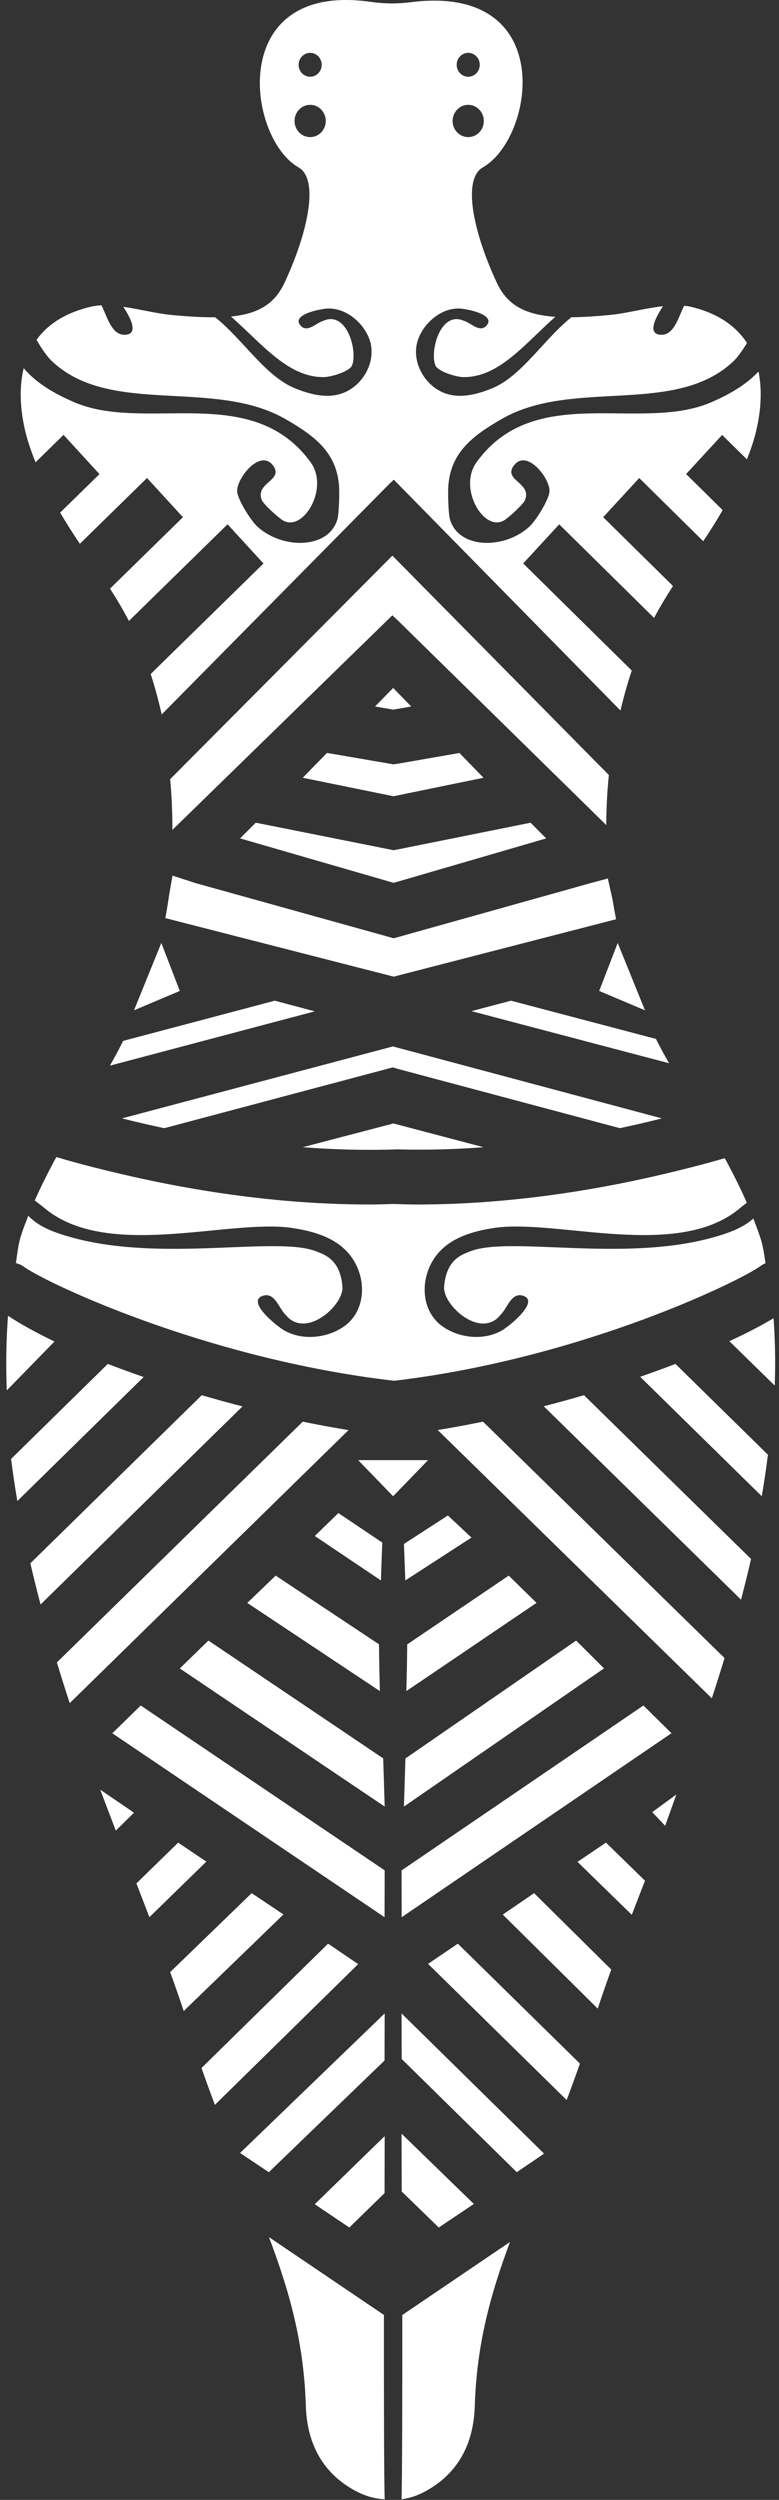 <svg width="110" height="353" viewBox="0 0 110 353" fill="none" xmlns="http://www.w3.org/2000/svg">
<rect x="0" y="0" width="110" height="353" fill="#333333" stroke="none"/>
<path fill-rule="evenodd" clip-rule="evenodd" d="M93.46 157.922L55.459 147.757V147.767L17.221 157.922C19.09 158.391 21.091 158.859 23.201 159.306L55.459 150.72L56.222 150.946L87.531 159.303C89.624 158.859 91.608 158.391 93.46 157.922Z" fill="white"/>
<path fill-rule="evenodd" clip-rule="evenodd" d="M15.519 150.475L44.449 142.806L38.796 141.304L17.388 146.979C16.809 148.152 16.183 149.315 15.519 150.475Z" fill="white"/>
<path fill-rule="evenodd" clip-rule="evenodd" d="M68.274 161.992L55.592 158.649V158.627L42.747 161.992C47.168 162.332 51.729 162.456 56.307 162.291V162.306C60.347 162.399 64.366 162.294 68.274 161.992Z" fill="white"/>
<path fill-rule="evenodd" clip-rule="evenodd" d="M23.347 129.64L55.589 137.907L55.636 137.898L86.993 129.802C86.819 128.903 86.649 128.002 86.513 127.11L85.829 124.046L83.406 124.698L56.351 132.279L55.589 132.488L27.591 124.692L24.358 123.641L23.865 126.489C23.718 127.534 23.548 128.582 23.347 129.64Z" fill="white"/>
<path fill-rule="evenodd" clip-rule="evenodd" d="M5.016 65.282L8.974 61.405L14.046 66.947L8.494 72.382C9.396 73.923 10.332 75.376 11.278 76.784L20.761 67.495L25.832 73.034L15.536 83.12C16.469 84.573 17.367 86.07 18.204 87.678L32.135 74.031L37.206 79.57L21.278 95.173C21.85 96.945 22.377 98.848 22.833 100.883L54.976 68.33L55.602 67.735L55.653 67.783L87.616 100.329C88.085 98.313 88.63 96.433 89.209 94.685L73.876 79.563L78.964 74.037L92.36 87.251C93.204 85.671 94.099 84.187 95.032 82.75L85.172 73.027L90.264 67.501L99.303 76.42C100.239 75.018 101.158 73.569 102.043 72.027L96.883 66.938L101.972 61.415L105.474 64.868C105.726 64.216 105.971 63.551 106.202 62.855C107.002 60.465 107.901 56.354 107.104 52.464C105.324 54.373 102.894 55.737 100.44 56.8C90.424 61.14 75.526 53.847 67.287 65.279C64.635 68.957 68.359 75.268 71.241 73.442C71.874 73.04 73.879 71.227 74.128 70.628C75.155 68.144 70.979 67.859 72.562 65.732C74.369 63.308 77.705 67.552 77.592 69.4C77.521 70.558 75.666 73.537 74.733 74.385C71.194 77.598 64.778 77.54 63.543 73.356C63.301 72.54 63.233 69.638 63.304 68.65C63.638 63.959 66.592 61.602 70.887 59.139C80.965 53.36 95.474 58.842 103.653 50.923C104.133 50.454 104.861 49.473 105.477 48.429C103.976 46.122 101.461 44.21 97.367 43.279C97.125 43.222 96.856 43.203 96.594 43.175C96.591 43.184 96.594 43.203 96.591 43.21C95.886 44.514 95.274 47.242 93.453 47.273C91.407 47.309 92.36 45.118 93.626 43.232C91.094 43.529 88.334 44.26 86.281 44.46C84.185 44.666 82.344 44.779 80.683 44.798C76.762 47.938 73.665 53.12 69.485 54.832C67.157 55.784 64.588 56.401 62.328 55.319C59.646 54.031 57.988 50.676 59.081 47.805C59.932 45.568 62.236 43.558 64.751 43.561C65.765 43.564 70.214 44.409 68.645 46.03C67.763 46.944 66.616 45.732 65.707 45.374C65.619 45.34 65.204 45.172 65.016 45.128C62.045 44.416 60.725 49.635 61.473 51.581C61.817 52.467 64.417 53.224 65.374 53.246C70.455 53.36 74.189 48.448 78.419 44.735C74.254 44.453 71.663 43.15 70.169 39.956C66.929 33.028 65.183 25.349 68.182 23.634C75.52 19.444 78.763 -2.354 57.971 0.317C56.116 0.556 54.234 0.537 52.379 0.269C32.03 -2.676 34.821 19.447 42.152 23.634C45.15 25.349 43.404 33.028 40.164 39.956C38.752 42.975 36.386 44.32 32.612 44.697C36.89 48.416 40.657 53.36 45.793 53.246C46.753 53.224 49.374 52.467 49.718 51.581C50.47 49.635 49.142 44.416 46.151 45.128C45.96 45.172 45.545 45.34 45.456 45.374C44.541 45.732 43.387 46.944 42.495 46.03C40.92 44.409 45.395 43.564 46.416 43.561C48.952 43.558 51.27 45.568 52.127 47.805C53.227 50.676 51.559 54.031 48.856 55.319C46.583 56.401 43.996 55.784 41.655 54.832C37.445 53.12 34.327 47.941 30.382 44.802C28.548 44.821 26.462 44.694 24.052 44.46C22.19 44.276 19.74 43.659 17.408 43.324C18.654 45.188 19.549 47.309 17.524 47.273C15.693 47.242 15.073 44.514 14.366 43.21C14.352 43.188 14.359 43.143 14.352 43.114C13.865 43.133 13.395 43.181 12.967 43.279C9.141 44.15 6.691 45.871 5.159 47.976C5.819 49.182 6.701 50.385 7.255 50.923C15.485 58.842 30.096 53.36 40.239 59.139C44.565 61.602 47.539 63.959 47.876 68.65C47.948 69.638 47.876 72.54 47.635 73.356C46.392 77.54 39.933 77.598 36.369 74.385C35.43 73.537 33.561 70.558 33.49 69.4C33.377 67.552 36.733 63.308 38.554 65.732C40.15 67.859 35.944 68.144 36.978 70.628C37.227 71.227 39.245 73.04 39.885 73.442C42.788 75.268 46.532 68.957 43.864 65.279C35.569 53.847 20.573 61.14 10.489 56.8C7.814 55.651 5.159 54.154 3.345 51.989C2.368 56.015 3.297 60.367 4.131 62.855C4.414 63.697 4.71 64.501 5.016 65.282ZM66.116 7.462C67.018 7.462 67.746 8.218 67.746 9.149C67.746 10.081 67.018 10.837 66.116 10.837C65.214 10.837 64.486 10.081 64.486 9.149C64.486 8.218 65.214 7.462 66.116 7.462ZM66.116 14.802C67.334 14.802 68.318 15.823 68.318 17.082C68.318 18.342 67.334 19.361 66.116 19.361C64.897 19.361 63.91 18.342 63.91 17.082C63.91 15.823 64.897 14.802 66.116 14.802ZM43.796 7.462C44.694 7.462 45.426 8.218 45.426 9.149C45.426 10.081 44.694 10.837 43.796 10.837C42.894 10.837 42.165 10.081 42.165 9.149C42.165 8.218 42.894 7.462 43.796 7.462ZM43.796 19.361C42.577 19.361 41.59 18.342 41.59 17.082C41.59 15.823 42.577 14.802 43.796 14.802C45.014 14.802 46.001 15.823 46.001 17.082C46.001 18.342 45.014 19.361 43.796 19.361Z" fill="white"/>
<path fill-rule="evenodd" clip-rule="evenodd" d="M61.807 201.926L100.512 239.808C101.145 237.876 101.75 235.974 102.309 234.122L68.206 200.746C66.082 201.182 63.944 201.581 61.807 201.926Z" fill="white"/>
<path fill-rule="evenodd" clip-rule="evenodd" d="M57.042 255.094L85.291 235.583L81.353 231.656L57.25 248.304C57.171 250.569 57.11 252.831 57.042 255.094Z" fill="white"/>
<path fill-rule="evenodd" clip-rule="evenodd" d="M57.042 218.012C57.127 220.226 57.199 222.156 57.233 223.165L66.572 217.112L63.243 213.993L57.042 218.012Z" fill="white"/>
<path fill-rule="evenodd" clip-rule="evenodd" d="M57.502 232.196C57.488 234.394 57.437 236.592 57.382 238.789L75.761 226.334L71.834 222.485L57.502 232.196Z" fill="white"/>
<path fill-rule="evenodd" clip-rule="evenodd" d="M56.719 290.736L72.974 306.724L76.741 304.159C76.755 304.125 76.769 304.091 76.782 304.057L56.702 284.306C56.708 286.374 56.715 288.521 56.719 290.736Z" fill="white"/>
<path fill-rule="evenodd" clip-rule="evenodd" d="M60.446 277.308L80.016 296.534C80.638 294.89 81.261 293.174 81.888 291.391L64.649 274.455L60.446 277.308Z" fill="white"/>
<path fill-rule="evenodd" clip-rule="evenodd" d="M66.912 311.208L56.702 301.289C56.708 303.996 56.715 306.72 56.722 309.448L61.96 314.536L66.912 311.208Z" fill="white"/>
<path fill-rule="evenodd" clip-rule="evenodd" d="M76.782 198.573L104.64 225.882C105.151 223.922 105.627 221.999 106.052 220.135L82.463 197.01C80.608 197.552 78.709 198.075 76.782 198.573Z" fill="white"/>
<path fill-rule="evenodd" clip-rule="evenodd" d="M90.852 240.827L56.702 264.112C56.705 265.719 56.712 267.974 56.719 270.719L94.821 244.737L90.852 240.827Z" fill="white"/>
<path fill-rule="evenodd" clip-rule="evenodd" d="M92.622 146.699L72.157 141.304L66.572 142.778L94.481 150.135C93.824 148.994 93.197 147.849 92.622 146.699Z" fill="white"/>
<path fill-rule="evenodd" clip-rule="evenodd" d="M56.702 352.919C57.634 352.763 58.556 352.525 59.428 352.107C62.763 350.504 66.813 347.121 67.041 339.771C67.31 331.024 69.25 323.986 72.017 316.574L56.807 326.89C56.814 339.41 56.79 349.631 56.702 352.919Z" fill="white"/>
<path fill-rule="evenodd" clip-rule="evenodd" d="M70.996 270.348L84.403 283.626C84.985 281.863 85.628 280.019 86.312 278.11L75.418 267.322L70.996 270.348Z" fill="white"/>
<path fill-rule="evenodd" clip-rule="evenodd" d="M81.547 262.903L89.215 270.379C89.828 268.779 90.451 267.172 91.077 265.562L85.567 260.189L81.547 262.903Z" fill="white"/>
<path fill-rule="evenodd" clip-rule="evenodd" d="M93.926 257.811C94.464 256.31 94.995 254.829 95.502 253.395L92.098 255.882L93.926 257.811Z" fill="white"/>
<path fill-rule="evenodd" clip-rule="evenodd" d="M90.396 194.41L107.57 211.276C107.911 209.262 108.2 207.308 108.435 205.414L95.382 192.594C93.79 193.203 92.125 193.81 90.396 194.41Z" fill="white"/>
<path fill-rule="evenodd" clip-rule="evenodd" d="M109.225 186.14C107.54 187.158 105.447 188.25 102.989 189.381L109.398 195.651C109.517 192.301 109.453 189.139 109.225 186.14Z" fill="white"/>
<path fill-rule="evenodd" clip-rule="evenodd" d="M35.539 267.322L24.028 278.47C24.719 280.379 25.359 282.217 25.944 283.966L40.025 270.331L35.539 267.322Z" fill="white"/>
<path fill-rule="evenodd" clip-rule="evenodd" d="M25.158 260.189L19.263 265.943C19.879 267.539 20.492 269.136 21.094 270.719L29.133 262.872L25.158 260.189Z" fill="white"/>
<path fill-rule="evenodd" clip-rule="evenodd" d="M46.328 274.455L28.453 292.013C29.086 293.813 29.715 295.549 30.345 297.213L50.575 277.342L46.328 274.455Z" fill="white"/>
<path fill-rule="evenodd" clip-rule="evenodd" d="M16.353 258.49L18.923 255.96L14.158 252.716C14.859 254.584 15.594 256.514 16.353 258.49Z" fill="white"/>
<path fill-rule="evenodd" clip-rule="evenodd" d="M54.319 284.306L33.898 304.013L37.962 306.724L54.299 290.956C54.306 288.663 54.312 286.442 54.319 284.306Z" fill="white"/>
<path fill-rule="evenodd" clip-rule="evenodd" d="M15.86 244.747L54.302 270.719C54.309 267.967 54.316 265.708 54.319 264.102L19.872 240.827L15.86 244.747Z" fill="white"/>
<path fill-rule="evenodd" clip-rule="evenodd" d="M54.302 309.682C54.306 306.992 54.312 304.302 54.319 301.629L44.449 311.248L49.326 314.536L54.302 309.682Z" fill="white"/>
<path fill-rule="evenodd" clip-rule="evenodd" d="M25.389 235.593L54.319 255.094C54.248 252.828 54.186 250.559 54.108 248.29L29.429 231.656L25.389 235.593Z" fill="white"/>
<path fill-rule="evenodd" clip-rule="evenodd" d="M15.223 192.594L1.565 206.008C1.81 207.935 2.099 209.908 2.45 211.955L20.284 194.441C18.528 193.832 16.84 193.213 15.223 192.594Z" fill="white"/>
<path fill-rule="evenodd" clip-rule="evenodd" d="M38.928 222.485L34.919 226.34L53.639 238.789C53.584 236.588 53.533 234.387 53.516 232.186L38.928 222.485Z" fill="white"/>
<path fill-rule="evenodd" clip-rule="evenodd" d="M54.21 326.88L37.982 315.895C40.865 323.538 42.911 330.722 43.186 339.713C43.411 347.033 47.424 350.395 50.728 351.992C51.872 352.542 53.087 352.838 54.319 352.919C54.227 349.774 54.203 339.495 54.21 326.88Z" fill="white"/>
<path fill-rule="evenodd" clip-rule="evenodd" d="M3.28 178.796C5.686 180.736 28.541 191.828 55.653 194.972C82.483 191.8 105.181 180.57 107.567 178.638C107.54 178.66 107.863 177.611 107.567 178.638L108.095 178.368C107.686 175.674 107.673 175.435 106.376 172.062C104.95 173.35 103.013 174.082 100.675 174.735C87.976 178.284 71.994 174.515 66.422 176.685C65.153 177.178 63.002 177.885 62.712 181.707C62.525 184.175 67.365 188.697 70.251 186.119C70.435 185.952 70.799 185.529 70.877 185.438C71.68 184.508 72.266 182.552 73.757 182.937C76.401 183.622 71.96 187.256 70.836 187.887C68.059 189.457 64.383 188.829 62.188 187.068C59.367 184.8 59.312 180.334 61.555 177.348C63.444 174.829 66.633 173.868 69.74 173.397C78.668 172.047 95.961 178.098 104.691 170.426L105.453 169.833C104.643 167.977 103.629 165.91 102.343 163.539C99.637 164.334 96.318 165.197 92.248 166.127C83.811 168.052 71.868 170.081 58.975 170.081C57.859 170.081 56.725 170.043 55.596 170.012V170.009C54.428 170.046 53.264 170.081 52.114 170.081C39.139 170.081 27.122 168.052 18.63 166.127C14.256 165.135 10.775 164.224 7.957 163.382C6.704 165.684 5.714 167.694 4.907 169.512L6.095 170.426C14.883 178.098 32.292 172.047 41.28 173.397C44.405 173.868 47.618 174.829 49.517 177.348C51.777 180.334 51.722 184.8 48.88 187.068C46.672 188.829 42.972 189.457 40.174 187.887C39.044 187.256 34.575 183.622 37.237 182.937C38.734 182.552 39.327 184.508 40.133 185.438C40.215 185.529 40.579 185.952 40.766 186.119C43.67 188.697 48.543 184.175 48.356 181.707C48.063 177.885 45.895 177.178 44.619 176.685C39.01 174.515 22.922 178.284 10.138 174.735C7.555 174.019 5.455 173.209 3.995 171.673C2.562 175.303 2.671 175.492 2.246 178.346L2.882 178.572C3.403 178.877 3.307 178.817 3.28 178.796Z" fill="white"/>
<path fill-rule="evenodd" clip-rule="evenodd" d="M1.133 185.801C0.881 189.1 0.816 192.602 0.959 196.33L7.691 189.43C5.047 188.153 2.841 186.927 1.133 185.801Z" fill="white"/>
<path fill-rule="evenodd" clip-rule="evenodd" d="M44.449 216.891L53.788 223.165C53.819 222.118 53.894 220.118 53.979 217.818L47.781 213.654L44.449 216.891Z" fill="white"/>
<path fill-rule="evenodd" clip-rule="evenodd" d="M28.49 197.01L4.288 220.746C4.72 222.631 5.21 224.581 5.727 226.561L34.239 198.594C32.288 198.089 30.369 197.559 28.49 197.01Z" fill="white"/>
<path fill-rule="evenodd" clip-rule="evenodd" d="M42.751 200.746L8.031 234.744C8.596 236.612 9.206 238.535 9.846 240.488L49.214 201.939C47.053 201.589 44.895 201.188 42.751 200.746Z" fill="white"/>
<path fill-rule="evenodd" clip-rule="evenodd" d="M33.898 118.385L55.578 124.66L55.63 124.65L77.123 118.388L74.924 116.171L56.341 119.909L55.578 120.055L36.114 116.168L33.898 118.385Z" fill="white"/>
<path fill-rule="evenodd" clip-rule="evenodd" d="M85.972 109.436L55.453 78.505L55.405 78.464L24.028 110.023C24.242 112.33 24.351 114.729 24.341 117.187L55.405 86.884L56.171 87.603L85.608 116.502C85.618 114.072 85.74 111.712 85.972 109.436Z" fill="white"/>
<path fill-rule="evenodd" clip-rule="evenodd" d="M55.565 100.197L58.063 99.76L55.565 97.19L55.517 97.146L52.958 99.757L55.517 100.203L55.565 100.197Z" fill="white"/>
<path fill-rule="evenodd" clip-rule="evenodd" d="M42.747 109.822L55.551 112.432L55.599 112.425L68.274 109.825L64.874 106.324L56.31 107.82L55.551 107.928L46.175 106.317L42.747 109.822Z" fill="white"/>
<path fill-rule="evenodd" clip-rule="evenodd" d="M50.575 206.181L55.51 211.276L60.446 206.181H50.575Z" fill="white"/>
<path fill-rule="evenodd" clip-rule="evenodd" d="M18.923 142.662L25.389 139.925L22.779 133.151L18.923 142.662Z" fill="white"/>
<path fill-rule="evenodd" clip-rule="evenodd" d="M87.224 133.151L84.61 139.925L91.077 142.662L87.224 133.151Z" fill="white"/>
</svg>
